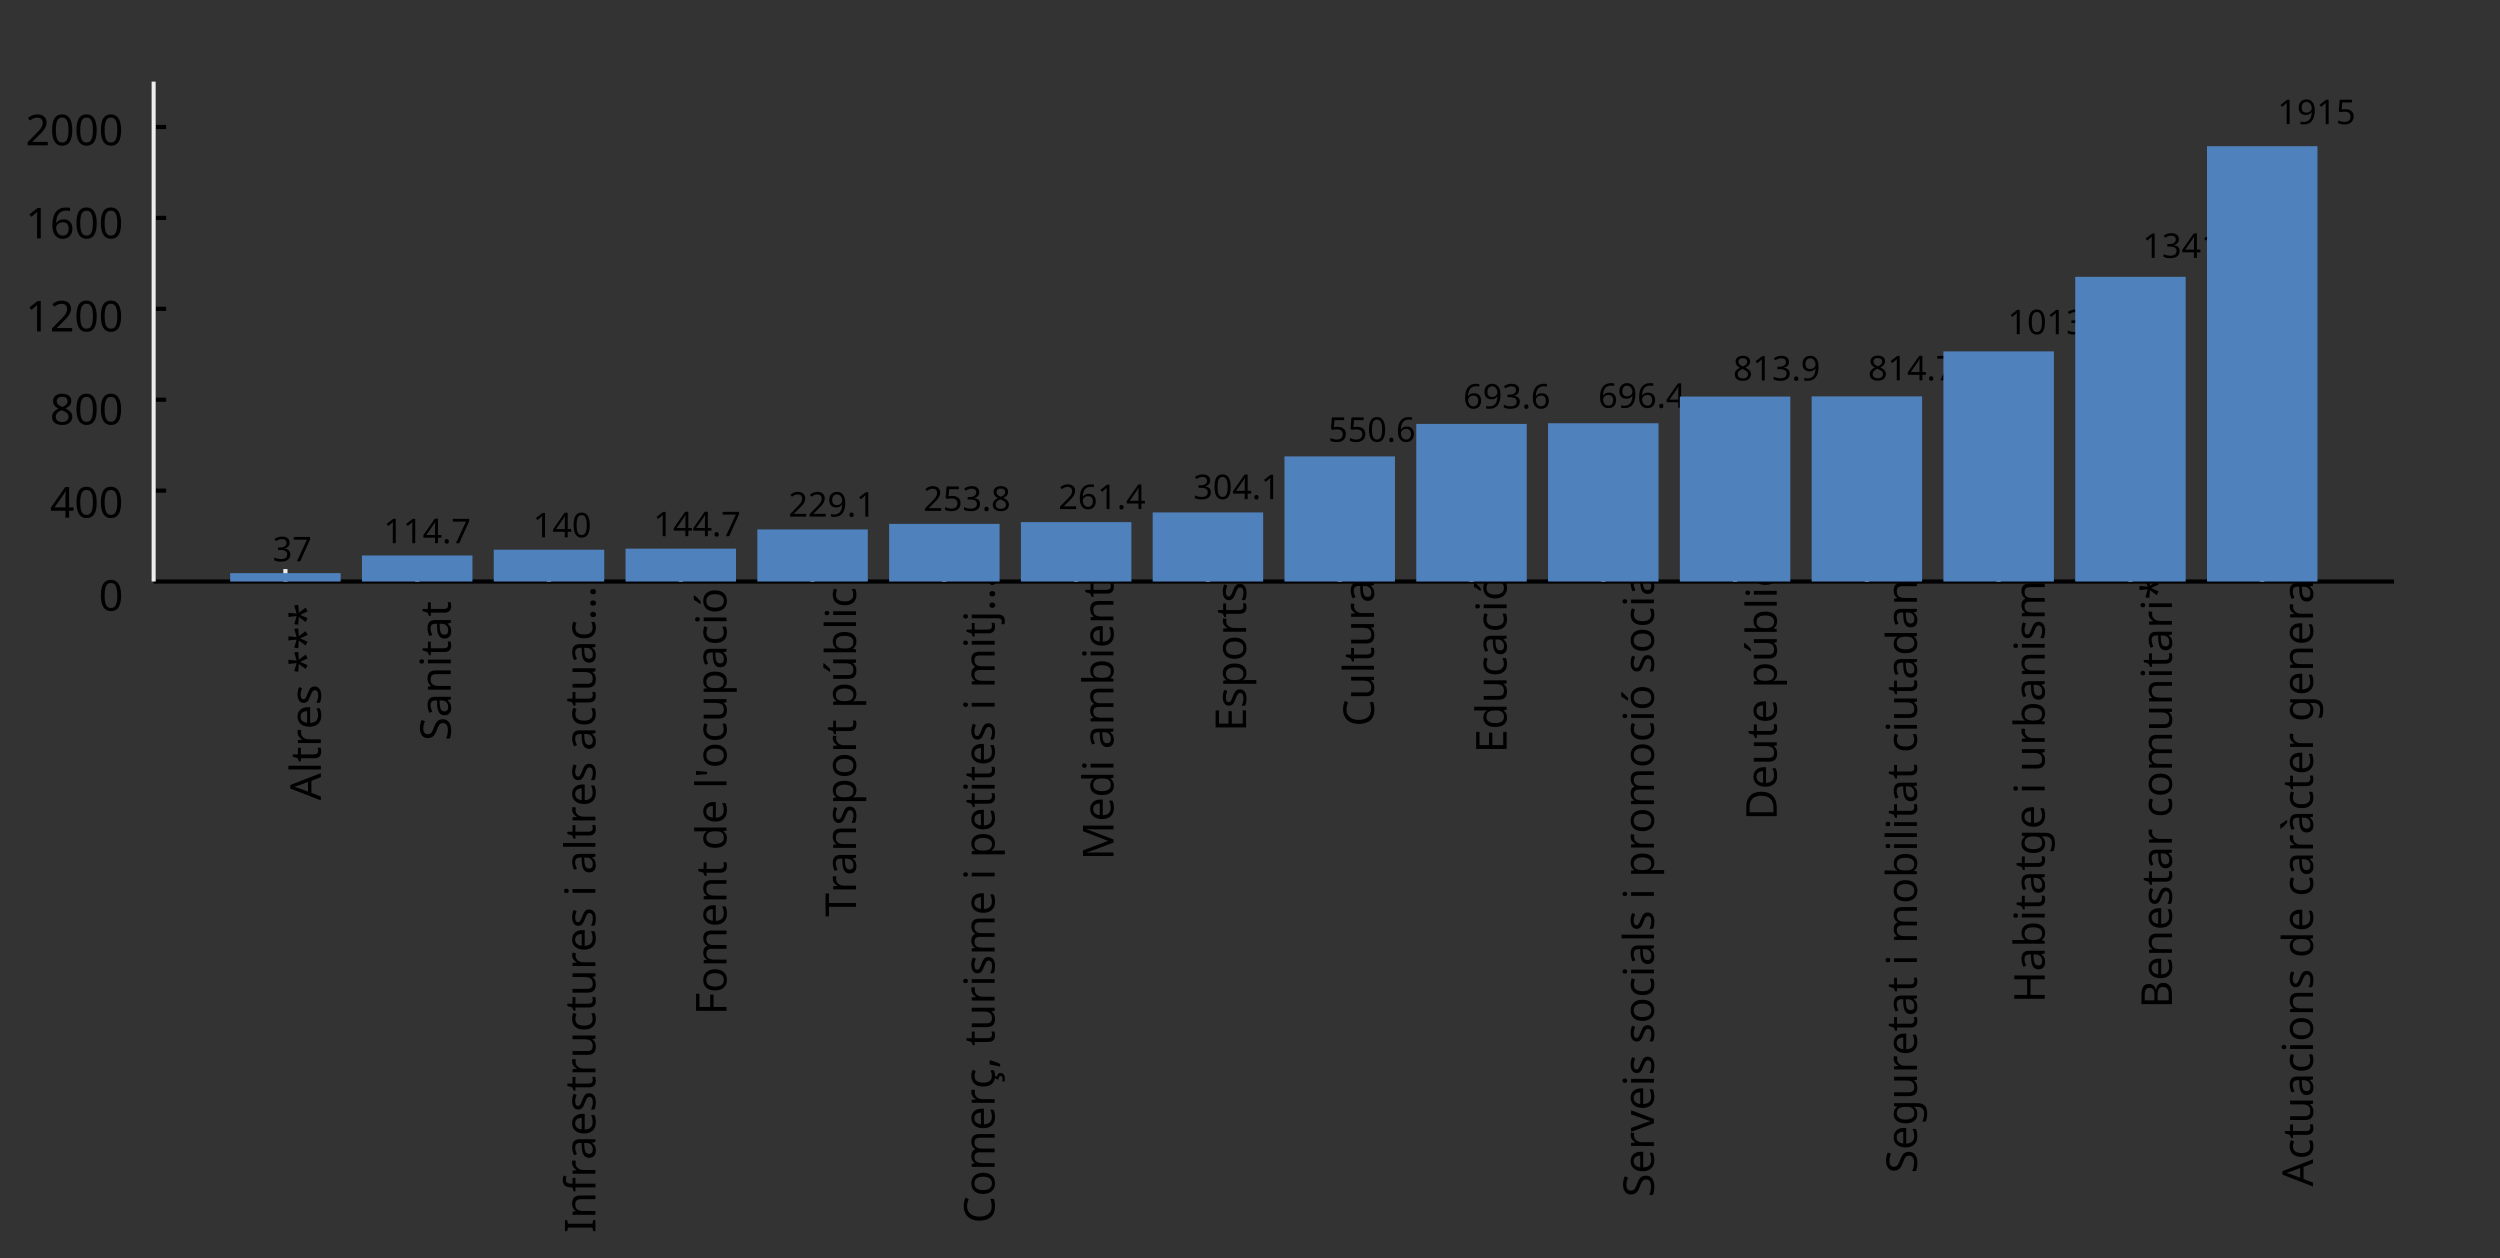 <?xml version="1.0"?>
<svg xmlns="http://www.w3.org/2000/svg" version="1.1" xmlns:xlink="http://www.w3.org/1999/xlink" fill="black" stroke="none" width="600" height="302" viewBox="0 0 600 302">
	<rect x="0" y="0" width="600" height="302" fill="#333333" stroke="none"/>
	<defs>
		<path fill="black" d="  M 1071,-733  Q 1071,-352 950,-166  Q 830,20 584,20  Q 346,20 223,-171  Q 100,-363 100,-733  Q 100,-1115 218,-1300  Q 337,-1485 584,-1485  Q 822,-1485 946,-1293  Q 1071,-1101 1071,-733  Z   M 281,-733  Q 281,-415 353,-274  Q 426,-133 584,-133  Q 744,-133 816,-277  Q 889,-422 889,-733  Q 889,-1041 816,-1186  Q 744,-1331 584,-1331  Q 424,-1331 352,-1189  Q 281,-1047 281,-733  Z    " id="r48" />
		<path fill="black" d="  M 727,0  L 551,0  L 551,-1022  Q 551,-1158 559,-1274  Q 531,-1244 499,-1218  Q 397,-1133 276,-1034  L 182,-1155  L 578,-1462  L 727,-1462  L 727,0  Z    " id="r49" />
		<path fill="black" d="  M 1065,-838  Q 1065,20 393,20  Q 277,20 209,0  L 209,-154  Q 286,-127 389,-127  Q 552,-127 658,-192  Q 764,-258 819,-383  Q 875,-509 883,-717  L 870,-717  Q 758,-547 522,-547  Q 329,-547 215,-664  Q 102,-782 102,-989  Q 102,-1215 229,-1349  Q 356,-1483 569,-1483  Q 719,-1483 831,-1406  Q 944,-1330 1004,-1183  Q 1065,-1037 1065,-838  Z   M 569,-1331  Q 433,-1331 357,-1242  Q 281,-1153 281,-991  Q 281,-845 352,-767  Q 424,-690 561,-690  Q 651,-690 725,-726  Q 799,-763 841,-825  Q 883,-887 883,-956  Q 883,-1056 843,-1143  Q 804,-1230 733,-1280  Q 662,-1331 569,-1331  Z    " id="r57" />
		<path fill="black" d="  M 563,-897  Q 792,-897 923,-782  Q 1055,-667 1055,-467  Q 1055,-239 910,-109  Q 765,20 508,20  Q 263,20 129,-59  L 129,-229  Q 203,-185 307,-159  Q 411,-133 510,-133  Q 682,-133 776,-215  Q 870,-297 870,-449  Q 870,-745 504,-745  Q 386,-745 254,-715  L 164,-772  L 219,-1462  L 952,-1462  L 952,-1298  L 373,-1298  L 338,-874  Q 453,-897 563,-897  Z    " id="r53" />
		<path fill="black" d="  M 1065,0  L 98,0  L 98,-150  L 481,-537  Q 654,-712 710,-787  Q 766,-862 793,-932  Q 821,-1002 821,-1083  Q 821,-1199 752,-1264  Q 683,-1329 563,-1329  Q 473,-1329 392,-1299  Q 312,-1269 211,-1190  L 115,-1311  Q 320,-1483 563,-1483  Q 767,-1483 886,-1378  Q 1006,-1274 1006,-1094  Q 1006,-998 971,-908  Q 936,-819 866,-726  Q 796,-634 631,-473  L 326,-172  L 326,-164  L 1065,-164  L 1065,0  Z    " id="r50" />
		<path fill="black" d="  M 1130,-332  L 918,-332  L 918,0  L 743,0  L 743,-332  L 43,-332  L 43,-485  L 731,-1470  L 918,-1470  L 918,-494  L 1130,-494  L 1130,-332  Z   M 743,-494  L 743,-954  Q 743,-1091 754,-1278  L 745,-1278  Q 734,-1252 706,-1200  Q 679,-1148 657,-1118  L 219,-494  L 743,-494  Z    " id="r52" />
		<path fill="black" d="  M 113,-625  Q 113,-1483 782,-1483  Q 898,-1483 963,-1464  L 963,-1311  Q 887,-1335 786,-1335  Q 553,-1335 429,-1193  Q 306,-1051 293,-743  L 305,-743  Q 415,-915 651,-915  Q 849,-915 962,-795  Q 1075,-675 1075,-471  Q 1075,-244 950,-112  Q 825,20 610,20  Q 460,20 347,-56  Q 235,-132 174,-278  Q 113,-425 113,-625  Z   M 608,-131  Q 747,-131 822,-220  Q 897,-309 897,-471  Q 897,-617 824,-695  Q 751,-774 614,-774  Q 527,-774 454,-738  Q 382,-702 338,-638  Q 295,-574 295,-506  Q 295,-406 335,-318  Q 375,-231 446,-181  Q 517,-131 608,-131  Z    " id="r54" />
		<path fill="black" d="  M 584,-1483  Q 784,-1483 903,-1390  Q 1022,-1297 1022,-1133  Q 1022,-1023 955,-936  Q 889,-849 743,-774  Q 920,-688 994,-594  Q 1069,-501 1069,-379  Q 1069,-197 940,-88  Q 811,20 590,20  Q 356,20 228,-82  Q 100,-184 100,-373  Q 100,-623 403,-764  Q 267,-842 207,-932  Q 147,-1022 147,-1135  Q 147,-1294 266,-1388  Q 386,-1483 584,-1483  Z   M 276,-371  Q 276,-255 358,-189  Q 441,-123 586,-123  Q 729,-123 811,-190  Q 893,-258 893,-377  Q 893,-473 815,-548  Q 737,-623 553,-690  Q 408,-628 342,-552  Q 276,-476 276,-371  Z   M 582,-1337  Q 464,-1337 394,-1281  Q 324,-1225 324,-1126  Q 324,-1063 351,-1015  Q 378,-967 429,-929  Q 480,-891 592,-844  Q 729,-901 786,-969  Q 844,-1037 844,-1126  Q 844,-1226 773,-1281  Q 702,-1337 582,-1337  Z    " id="r56" />
		<path fill="black" d="  M 279,0  L 879,-1298  L 90,-1298  L 90,-1462  L 1071,-1462  L 1071,-1323  L 477,0  L 279,0  Z    " id="r55" />
		<path fill="black" d="  M 1116,0  L 940,-453  L 360,-453  L 186,0  L 0,0  L 571,-1468  L 737,-1468  L 1307,0  L 1116,0  Z   M 885,-616  L 721,-1059  L 651,-1278  Q 621,-1158 588,-1059  L 422,-616  L 885,-616  Z    " id="r65" />
		<path fill="black" d="  M 354,0  L 174,0  L 174,-1556  L 354,-1556  L 354,0  Z    " id="r108" />
		<path fill="black" d="  M 541,-127  Q 576,-127 623,-134  Q 670,-141 694,-150  L 694,-12  Q 669,-1 616,9  Q 564,20 510,20  Q 188,20 188,-319  L 188,-958  L 33,-958  L 33,-1044  L 190,-1116  L 262,-1350  L 369,-1350  L 369,-1098  L 686,-1098  L 686,-958  L 369,-958  L 369,-324  Q 369,-229 414,-178  Q 460,-127 541,-127  Z    " id="r116" />
		<path fill="black" d="  M 686,-1118  Q 759,-1118 815,-1106  L 793,-940  Q 732,-954 674,-954  Q 587,-954 512,-906  Q 438,-858 396,-773  Q 354,-689 354,-586  L 354,0  L 174,0  L 174,-1098  L 322,-1098  L 342,-897  L 350,-897  Q 413,-1006 499,-1062  Q 585,-1118 686,-1118  Z    " id="r114" />
		<path fill="black" d="  M 641,20  Q 394,20 253,-129  Q 113,-279 113,-541  Q 113,-805 244,-961  Q 375,-1118 598,-1118  Q 805,-1118 928,-984  Q 1051,-851 1051,-623  L 1051,-514  L 299,-514  Q 304,-327 394,-230  Q 484,-133 649,-133  Q 737,-133 816,-148  Q 895,-164 1001,-209  L 1001,-51  Q 910,-12 830,4  Q 750,20 641,20  Z   M 596,-971  Q 467,-971 392,-888  Q 317,-805 303,-657  L 862,-657  Q 860,-811 791,-891  Q 722,-971 596,-971  Z    " id="r101" />
		<path fill="black" d="  M 889,-303  Q 889,-149 774,-64  Q 659,20 451,20  Q 234,20 106,-49  L 106,-213  Q 287,-125 455,-125  Q 591,-125 653,-169  Q 715,-213 715,-287  Q 715,-352 655,-397  Q 596,-442 444,-500  Q 289,-560 226,-602  Q 163,-645 133,-698  Q 104,-751 104,-827  Q 104,-962 214,-1040  Q 324,-1118 516,-1118  Q 703,-1118 866,-1044  L 805,-901  Q 638,-971 504,-971  Q 392,-971 334,-935  Q 276,-900 276,-838  Q 276,-778 326,-738  Q 376,-699 559,-629  Q 696,-578 761,-534  Q 827,-490 858,-435  Q 889,-380 889,-303  Z    " id="r115" />
		<path fill="black" d="  M 659,-1556  L 618,-1163  L 1012,-1274  L 1040,-1085  L 664,-1055  L 907,-731  L 731,-635  L 557,-993  L 399,-635  L 217,-731  L 457,-1055  L 84,-1085  L 113,-1274  L 502,-1163  L 459,-1556  L 659,-1556  Z    " id="r42" />
		<path fill="black" d="  M 1028,-391  Q 1028,-200 890,-90  Q 752,20 506,20  Q 246,20 104,-49  L 104,-225  Q 197,-185 307,-162  Q 418,-139 514,-139  Q 678,-139 761,-202  Q 844,-265 844,-375  Q 844,-448 814,-495  Q 784,-542 713,-583  Q 643,-624 500,-676  Q 297,-750 210,-850  Q 123,-951 123,-1110  Q 123,-1281 251,-1382  Q 380,-1483 590,-1483  Q 809,-1483 993,-1401  L 936,-1243  Q 748,-1321 586,-1321  Q 456,-1321 382,-1265  Q 309,-1209 309,-1108  Q 309,-1036 337,-988  Q 366,-941 429,-902  Q 493,-863 629,-813  Q 792,-753 872,-696  Q 952,-640 990,-566  Q 1028,-493 1028,-391  Z    " id="r83" />
		<path fill="black" d="  M 852,0  L 817,-156  L 809,-156  Q 727,-53 645,-16  Q 564,20 440,20  Q 278,20 186,-65  Q 94,-150 94,-305  Q 94,-639 621,-655  L 807,-662  L 807,-727  Q 807,-852 753,-911  Q 699,-971 580,-971  Q 493,-971 415,-945  Q 338,-919 270,-887  L 215,-1022  Q 298,-1066 396,-1091  Q 494,-1116 590,-1116  Q 789,-1116 886,-1028  Q 983,-940 983,-748  L 983,0  L 852,0  Z   M 481,-125  Q 632,-125 718,-206  Q 805,-288 805,-438  L 805,-537  L 643,-530  Q 454,-523 367,-470  Q 281,-417 281,-303  Q 281,-217 333,-171  Q 386,-125 481,-125  Z    " id="r97" />
		<path fill="black" d="  M 922,0  L 922,-702  Q 922,-836 862,-901  Q 803,-967 676,-967  Q 507,-967 430,-873  Q 354,-780 354,-569  L 354,0  L 174,0  L 174,-1098  L 319,-1098  L 346,-948  L 356,-948  Q 407,-1029 499,-1073  Q 591,-1118 702,-1118  Q 904,-1118 1002,-1020  Q 1100,-922 1100,-715  L 1100,0  L 922,0  Z    " id="r110" />
		<path fill="black" d="  M 354,0  L 174,0  L 174,-1098  L 354,-1098  L 354,0  Z   M 160,-1395  Q 160,-1455 190,-1482  Q 221,-1509 266,-1509  Q 308,-1509 339,-1482  Q 371,-1455 371,-1395  Q 371,-1336 339,-1308  Q 308,-1280 266,-1280  Q 221,-1280 190,-1308  Q 160,-1336 160,-1395  Z    " id="r105" />
		<path fill="black" d="  M 610,0  L 82,0  L 82,-106  L 254,-145  L 254,-1315  L 82,-1356  L 82,-1462  L 610,-1462  L 610,-1356  L 438,-1315  L 438,-145  L 610,-106  L 610,0  Z    " id="r73" />
		<path fill="black" d="  M 680,-958  L 403,-958  L 403,0  L 223,0  L 223,-958  L 31,-958  L 31,-1042  L 223,-1104  L 223,-1167  Q 223,-1367 310,-1467  Q 398,-1567 580,-1567  Q 685,-1567 793,-1530  L 745,-1389  Q 652,-1419 582,-1419  Q 491,-1419 447,-1359  Q 403,-1299 403,-1169  L 403,-1098  L 680,-1098  L 680,-958  Z    " id="r102" />
		<path fill="black" d="  M 344,-1098  L 344,-391  Q 344,-258 403,-193  Q 463,-129 588,-129  Q 757,-129 834,-223  Q 911,-317 911,-526  L 911,-1098  L 1092,-1098  L 1092,0  L 944,0  L 918,-145  L 909,-145  Q 860,-66 770,-23  Q 680,20 561,20  Q 363,20 262,-75  Q 162,-170 162,-379  L 162,-1098  L 344,-1098  Z    " id="r117" />
		<path fill="black" d="  M 614,20  Q 377,20 245,-125  Q 113,-271 113,-543  Q 113,-819 246,-968  Q 380,-1118 627,-1118  Q 707,-1118 785,-1101  Q 864,-1085 915,-1059  L 860,-909  Q 721,-961 623,-961  Q 457,-961 378,-856  Q 299,-752 299,-545  Q 299,-346 378,-240  Q 457,-135 612,-135  Q 757,-135 897,-199  L 897,-39  Q 783,20 614,20  Z    " id="r99" />
		<path fill="black" d="  M 1128,-551  Q 1128,-282 992,-131  Q 856,20 616,20  Q 467,20 352,-49  Q 237,-119 175,-249  Q 113,-379 113,-551  Q 113,-819 247,-968  Q 381,-1118 623,-1118  Q 855,-1118 991,-965  Q 1128,-813 1128,-551  Z   M 299,-551  Q 299,-344 380,-236  Q 462,-129 621,-129  Q 778,-129 860,-236  Q 942,-344 942,-551  Q 942,-758 859,-862  Q 777,-967 618,-967  Q 299,-967 299,-551  Z    " id="r111" />
		<path fill="black" d="  M 852,0  L 817,-156  L 809,-156  Q 727,-53 645,-16  Q 564,20 440,20  Q 278,20 186,-65  Q 94,-150 94,-305  Q 94,-639 621,-655  L 807,-662  L 807,-727  Q 807,-852 753,-911  Q 699,-971 580,-971  Q 493,-971 415,-945  Q 338,-919 270,-887  L 215,-1022  Q 298,-1066 396,-1091  Q 494,-1116 590,-1116  Q 789,-1116 886,-1028  Q 983,-940 983,-748  L 983,0  L 852,0  Z   M 481,-125  Q 632,-125 718,-206  Q 805,-288 805,-438  L 805,-537  L 643,-530  Q 454,-523 367,-470  Q 281,-417 281,-303  Q 281,-217 333,-171  Q 386,-125 481,-125  Z   M 687,-1241  L 566,-1241  Q 491,-1301 401,-1396  Q 312,-1492 275,-1548  L 275,-1569  L 490,-1569  Q 522,-1503 581,-1411  Q 640,-1320 687,-1266  L 687,-1241  Z    " id="r224" />
		<path fill="black" d="  M 1128,-551  Q 1128,-282 992,-131  Q 856,20 616,20  Q 467,20 352,-49  Q 237,-119 175,-249  Q 113,-379 113,-551  Q 113,-819 247,-968  Q 381,-1118 623,-1118  Q 855,-1118 991,-965  Q 1128,-813 1128,-551  Z   M 299,-551  Q 299,-344 380,-236  Q 462,-129 621,-129  Q 778,-129 860,-236  Q 942,-344 942,-551  Q 942,-758 859,-862  Q 777,-967 618,-967  Q 299,-967 299,-551  Z   M 751,-1241  L 630,-1241  Q 555,-1301 465,-1396  Q 376,-1492 339,-1548  L 339,-1569  L 554,-1569  Q 586,-1503 645,-1411  Q 704,-1320 751,-1266  L 751,-1241  Z    " id="r242" />
		<path fill="black" d="  M 1571,0  L 1571,-707  Q 1571,-967 1348,-967  Q 1195,-967 1123,-878  Q 1051,-789 1051,-606  L 1051,0  L 872,0  L 872,-707  Q 872,-837 817,-902  Q 763,-967 647,-967  Q 495,-967 424,-874  Q 354,-781 354,-569  L 354,0  L 174,0  L 174,-1098  L 319,-1098  L 346,-948  L 356,-948  Q 403,-1028 488,-1073  Q 574,-1118 680,-1118  Q 938,-1118 1016,-934  L 1026,-934  Q 1079,-1022 1170,-1070  Q 1262,-1118 1378,-1118  Q 1564,-1118 1656,-1022  Q 1749,-926 1749,-715  L 1749,0  L 1571,0  Z    " id="r109" />
		<path fill="black" d="  M 383,0  L 199,0  L 199,-1462  L 1016,-1462  L 1016,-1300  L 383,-1300  L 383,-782  L 977,-782  L 977,-621  L 383,-621  L 383,0  Z    " id="r70" />
		<path fill="black" d="  M 563,20  Q 349,20 231,-128  Q 113,-276 113,-547  Q 113,-816 231,-967  Q 350,-1118 565,-1118  Q 786,-1118 905,-956  L 918,-956  Q 915,-976 910,-1036  Q 905,-1097 905,-1118  L 905,-1556  L 1085,-1556  L 1085,0  L 940,0  L 913,-147  L 905,-147  Q 790,20 563,20  Z   M 592,-129  Q 756,-129 831,-218  Q 907,-308 907,-512  L 907,-545  Q 907,-774 830,-871  Q 754,-969 590,-969  Q 451,-969 375,-858  Q 299,-748 299,-543  Q 299,-339 374,-234  Q 450,-129 592,-129  Z    " id="r100" />
		<path fill="black" d="  M 328,-1462  L 287,-934  L 174,-934  L 133,-1462  L 328,-1462  Z    " id="r39" />
		<path fill="black" d="  M 694,20  Q 473,20 354,-139  L 342,-139  L 346,-98  Q 354,-20 354,41  L 354,492  L 174,492  L 174,-1098  L 322,-1098  L 346,-948  L 354,-948  Q 418,-1038 502,-1078  Q 586,-1118 696,-1118  Q 910,-1118 1028,-969  Q 1147,-821 1147,-551  Q 1147,-282 1028,-131  Q 909,20 694,20  Z   M 664,-967  Q 501,-967 428,-875  Q 356,-783 354,-586  L 354,-551  Q 354,-328 428,-228  Q 502,-129 668,-129  Q 806,-129 883,-241  Q 961,-353 961,-553  Q 961,-754 883,-860  Q 806,-967 664,-967  Z    " id="r112" />
		<path fill="black" d="  M 1128,-551  Q 1128,-282 992,-131  Q 856,20 616,20  Q 467,20 352,-49  Q 237,-119 175,-249  Q 113,-379 113,-551  Q 113,-819 247,-968  Q 381,-1118 623,-1118  Q 855,-1118 991,-965  Q 1128,-813 1128,-551  Z   M 299,-551  Q 299,-344 380,-236  Q 462,-129 621,-129  Q 778,-129 860,-236  Q 942,-344 942,-551  Q 942,-758 859,-862  Q 777,-967 618,-967  Q 299,-967 299,-551  Z   M 477,-1266  Q 515,-1314 573,-1402  Q 632,-1491 672,-1569  L 889,-1569  L 889,-1548  Q 845,-1484 752,-1387  Q 659,-1290 596,-1241  L 477,-1241  L 477,-1266  Z    " id="r243" />
		<path fill="black" d="  M 662,0  L 477,0  L 477,-1300  L 20,-1300  L 20,-1462  L 1116,-1462  L 1116,-1300  L 662,-1300  L 662,0  Z    " id="r84" />
		<path fill="black" d="  M 344,-1098  L 344,-391  Q 344,-258 403,-193  Q 463,-129 588,-129  Q 757,-129 834,-223  Q 911,-317 911,-526  L 911,-1098  L 1092,-1098  L 1092,0  L 944,0  L 918,-145  L 909,-145  Q 860,-66 770,-23  Q 680,20 561,20  Q 363,20 262,-75  Q 162,-170 162,-379  L 162,-1098  L 344,-1098  Z   M 504,-1266  Q 542,-1314 600,-1402  Q 659,-1491 699,-1569  L 916,-1569  L 916,-1548  Q 872,-1484 779,-1387  Q 686,-1290 623,-1241  L 504,-1241  L 504,-1266  Z    " id="r250" />
		<path fill="black" d="  M 694,-1116  Q 911,-1116 1029,-966  Q 1147,-817 1147,-549  Q 1147,-277 1027,-128  Q 907,20 694,20  Q 583,20 496,-20  Q 409,-60 354,-139  L 340,-139  Q 309,-19 303,0  L 174,0  L 174,-1556  L 354,-1556  L 354,-1178  Q 354,-1065 344,-952  L 354,-952  Q 465,-1116 694,-1116  Z   M 664,-967  Q 498,-967 426,-873  Q 354,-779 354,-555  L 354,-547  Q 354,-322 427,-225  Q 501,-129 668,-129  Q 816,-129 888,-237  Q 961,-346 961,-551  Q 961,-759 888,-863  Q 815,-967 664,-967  Z    " id="r98" />
		<path fill="black" d="  M 825,-1321  Q 589,-1321 454,-1163  Q 319,-1005 319,-731  Q 319,-448 450,-294  Q 581,-141 823,-141  Q 979,-141 1174,-199  L 1174,-39  Q 1081,-5 995,7  Q 909,20 797,20  Q 474,20 299,-176  Q 125,-373 125,-733  Q 125,-959 208,-1129  Q 292,-1299 451,-1391  Q 611,-1483 827,-1483  Q 1059,-1483 1231,-1397  L 1157,-1241  Q 982,-1321 825,-1321  Z    " id="r67" />
		<path fill="black" d="  M 614,20  Q 377,20 245,-125  Q 113,-271 113,-543  Q 113,-819 246,-968  Q 380,-1118 627,-1118  Q 707,-1118 785,-1101  Q 864,-1085 915,-1059  L 860,-909  Q 721,-961 623,-961  Q 457,-961 378,-856  Q 299,-752 299,-545  Q 299,-346 378,-240  Q 457,-135 612,-135  Q 757,-135 897,-199  L 897,-39  Q 783,20 614,20  Z   M 766,285  Q 766,384 690,438  Q 615,492 463,492  Q 398,492 361,481  L 361,369  Q 397,379 469,379  Q 544,379 582,359  Q 621,340 621,289  Q 621,200 434,176  L 522,0  L 641,0  L 588,109  Q 766,147 766,285  Z    " id="r231" />
		<path fill="black" d="  M 379,-238  L 393,-215  Q 338,-1 217,264  L 84,264  Q 149,14 186,-238  L 379,-238  Z    " id="r44" />
		<path fill="black" d="  M 45,492  Q -49,492 -113,467  L -113,322  Q -44,342 23,342  Q 101,342 137,299  Q 174,257 174,170  L 174,-1098  L 354,-1098  L 354,164  Q 354,328 275,410  Q 197,492 45,492  Z   M 160,-1395  Q 160,-1455 190,-1482  Q 221,-1509 266,-1509  Q 308,-1509 339,-1482  Q 371,-1455 371,-1395  Q 371,-1336 339,-1308  Q 308,-1280 266,-1280  Q 221,-1280 190,-1308  Q 160,-1336 160,-1395  Z    " id="r106" />
		<path fill="black" d="  M 844,0  L 362,-1282  L 354,-1282  Q 369,-1122 369,-887  L 369,0  L 199,0  L 199,-1462  L 471,-1462  L 922,-264  L 930,-264  L 1389,-1462  L 1659,-1462  L 1659,0  L 1477,0  L 1477,-899  Q 1477,-1049 1491,-1280  L 1483,-1280  L 995,0  L 844,0  Z    " id="r77" />
		<path fill="black" d="  M 1016,0  L 199,0  L 199,-1462  L 1016,-1462  L 1016,-1300  L 383,-1300  L 383,-844  L 979,-844  L 979,-684  L 383,-684  L 383,-162  L 1016,-162  L 1016,0  Z    " id="r69" />
		<path fill="black" d="  M 416,0  L 0,-1098  L 193,-1098  L 426,-451  Q 495,-256 514,-160  L 522,-160  Q 525,-173 529,-189  Q 534,-206 540,-225  Q 546,-245 614,-451  L 848,-1098  L 1040,-1098  L 623,0  L 416,0  Z    " id="r118" />
		<path fill="black" d="  M 1370,-745  Q 1370,-383 1172,-191  Q 975,0 606,0  L 199,0  L 199,-1462  L 649,-1462  Q 990,-1462 1180,-1274  Q 1370,-1087 1370,-745  Z   M 1176,-739  Q 1176,-1018 1038,-1161  Q 901,-1305 623,-1305  L 383,-1305  L 383,-158  L 582,-158  Q 1176,-158 1176,-739  Z    " id="r68" />
		<path fill="black" d="  M 592,-127  Q 758,-127 833,-216  Q 909,-306 909,-504  L 909,-547  Q 909,-767 833,-867  Q 757,-967 588,-967  Q 450,-967 374,-857  Q 299,-748 299,-545  Q 299,-341 372,-234  Q 446,-127 592,-127  Z   M 907,-10  L 913,-145  L 905,-145  Q 794,20 565,20  Q 352,20 232,-128  Q 113,-277 113,-547  Q 113,-812 233,-965  Q 354,-1118 563,-1118  Q 786,-1118 907,-952  L 918,-952  L 942,-1098  L 1085,-1098  L 1085,18  Q 1085,254 965,373  Q 846,492 594,492  Q 354,492 199,422  L 199,256  Q 359,342 604,342  Q 744,342 825,260  Q 907,178 907,33  L 907,-10  Z    " id="r103" />
		<path fill="black" d="  M 1317,0  L 1133,0  L 1133,-682  L 383,-682  L 383,0  L 199,0  L 199,-1462  L 383,-1462  L 383,-844  L 1133,-844  L 1133,-1462  L 1317,-1462  L 1317,0  Z    " id="r72" />
		<path fill="black" d="  M 199,-1462  L 616,-1462  Q 910,-1462 1040,-1374  Q 1171,-1287 1171,-1100  Q 1171,-970 1100,-885  Q 1029,-801 893,-776  L 893,-766  Q 1062,-737 1141,-649  Q 1221,-561 1221,-416  Q 1221,-220 1087,-110  Q 953,0 713,0  L 199,0  L 199,-1462  Z   M 383,-840  L 653,-840  Q 825,-840 903,-895  Q 981,-950 981,-1079  Q 981,-1199 895,-1252  Q 810,-1305 625,-1305  L 383,-1305  L 383,-840  Z   M 383,-686  L 383,-156  L 678,-156  Q 854,-156 939,-224  Q 1024,-292 1024,-430  Q 1024,-561 934,-623  Q 844,-686 664,-686  L 383,-686  Z    " id="r66" />
		<path fill="black" d="  M 1116,0  L 940,-453  L 360,-453  L 186,0  L 0,0  L 571,-1468  L 737,-1468  L 1307,0  L 1116,0  Z   M 885,-616  L 721,-1059  L 651,-1278  Q 621,-1158 588,-1059  L 422,-616  L 885,-616  Z   M 798,-1581  Q 755,-1581 714,-1599  Q 673,-1618 633,-1639  Q 594,-1661 557,-1679  Q 521,-1698 487,-1698  Q 438,-1698 413,-1668  Q 388,-1639 374,-1579  L 270,-1579  Q 282,-1701 340,-1771  Q 398,-1841 495,-1841  Q 540,-1841 582,-1822  Q 625,-1804 664,-1782  Q 703,-1761 739,-1742  Q 775,-1724 807,-1724  Q 855,-1724 879,-1753  Q 904,-1783 919,-1843  L 1022,-1843  Q 1010,-1724 952,-1652  Q 894,-1581 798,-1581  Z    " id="r195" />
		<path fill="black" d="  M 147,-111  Q 147,-177 179,-212  Q 212,-248 272,-248  Q 333,-248 367,-212  Q 401,-177 401,-111  Q 401,-46 367,-8  Q 333,29 272,29  Q 213,29 180,-8  Q 147,-45 147,-111  Z    " id="r46" />
		<path fill="black" d="  M 1010,-1120  Q 1010,-980 931,-890  Q 853,-800 707,-770  L 707,-762  Q 882,-740 968,-650  Q 1055,-560 1055,-416  Q 1055,-207 910,-93  Q 765,20 494,20  Q 378,20 280,3  Q 183,-14 92,-59  L 92,-227  Q 185,-181 291,-156  Q 397,-131 496,-131  Q 866,-131 866,-420  Q 866,-678 457,-678  L 315,-678  L 315,-831  L 459,-831  Q 631,-831 728,-904  Q 825,-978 825,-1108  Q 825,-1213 754,-1272  Q 684,-1331 559,-1331  Q 462,-1331 379,-1304  Q 297,-1278 190,-1208  L 100,-1331  Q 190,-1402 307,-1442  Q 425,-1483 557,-1483  Q 771,-1483 890,-1385  Q 1010,-1288 1010,-1120  Z    " id="r51" />
	</defs>
	<line class="b2" x1="36.871" y1="139.569" x2="36.871" y2="19.569" stroke-width="1" stroke="black" />
	<line class="b2" x1="36.871" y1="139.569" x2="574.564" y2="139.569" stroke-width="1" stroke="black" />
	<g class="b2" fill="black">
		<use class="b2" transform="scale(0.005)" xlink:href="#r48" x="4741.8" y="29316.301" />
	</g>
	<g class="b2" fill="black">
		<use class="b2" transform="scale(0.005)" xlink:href="#r52" x="2399.8" y="24847.938" />
		<use class="b2" transform="scale(0.005)" xlink:href="#r48" x="3570.8" y="24847.938" />
		<use class="b2" transform="scale(0.005)" xlink:href="#r48" x="4741.8" y="24847.938" />
	</g>
	<line class="b2" x1="36.871" y1="117.751" x2="39.871" y2="117.751" stroke-width="1" stroke="black" />
	<g class="b2" fill="black">
		<use class="b2" transform="scale(0.005)" xlink:href="#r56" x="2399.8" y="20379.574" />
		<use class="b2" transform="scale(0.005)" xlink:href="#r48" x="3570.8" y="20379.574" />
		<use class="b2" transform="scale(0.005)" xlink:href="#r48" x="4741.8" y="20379.574" />
	</g>
	<line class="b2" x1="36.871" y1="95.933" x2="39.871" y2="95.933" stroke-width="1" stroke="black" />
	<g class="b2" fill="black">
		<use class="b2" transform="scale(0.005)" xlink:href="#r49" x="1228.8" y="15911.206" />
		<use class="b2" transform="scale(0.005)" xlink:href="#r50" x="2399.8" y="15911.206" />
		<use class="b2" transform="scale(0.005)" xlink:href="#r48" x="3570.8" y="15911.206" />
		<use class="b2" transform="scale(0.005)" xlink:href="#r48" x="4741.8" y="15911.206" />
	</g>
	<line class="b2" x1="36.871" y1="74.115" x2="39.871" y2="74.115" stroke-width="1" stroke="black" />
	<g class="b2" fill="black">
		<use class="b2" transform="scale(0.005)" xlink:href="#r49" x="1228.8" y="11442.844" />
		<use class="b2" transform="scale(0.005)" xlink:href="#r54" x="2399.8" y="11442.844" />
		<use class="b2" transform="scale(0.005)" xlink:href="#r48" x="3570.8" y="11442.844" />
		<use class="b2" transform="scale(0.005)" xlink:href="#r48" x="4741.8" y="11442.844" />
	</g>
	<line class="b2" x1="36.871" y1="52.297" x2="39.871" y2="52.297" stroke-width="1" stroke="black" />
	<g class="b2" fill="black">
		<use class="b2" transform="scale(0.005)" xlink:href="#r50" x="1228.8" y="6974.481" />
		<use class="b2" transform="scale(0.005)" xlink:href="#r48" x="2399.8" y="6974.481" />
		<use class="b2" transform="scale(0.005)" xlink:href="#r48" x="3570.8" y="6974.481" />
		<use class="b2" transform="scale(0.005)" xlink:href="#r48" x="4741.8" y="6974.481" />
	</g>
	<line class="b2" x1="36.871" y1="30.478" x2="39.871" y2="30.478" stroke-width="1" stroke="black" />
	<line class="b2" x1="36.871" y1="139.569" x2="36.871" y2="19.569" stroke-width="1" stroke="rgb(93%,93%,93%)" />
	<g class="b2" transform=" rotate(-90,36.871,147.569)" fill="black" />
	<g class="b2" transform=" rotate(-90,72.348,193.829)" fill="black">
		<use class="b2" transform="scale(0.005)" xlink:href="#r65" x="14816.823" y="39696.199" />
		<use class="b2" transform="scale(0.005)" xlink:href="#r108" x="16125.823" y="39696.199" />
		<use class="b2" transform="scale(0.005)" xlink:href="#r116" x="16653.824" y="39696.199" />
		<use class="b2" transform="scale(0.005)" xlink:href="#r114" x="17392.824" y="39696.199" />
		<use class="b2" transform="scale(0.005)" xlink:href="#r101" x="18238.824" y="39696.199" />
		<use class="b2" transform="scale(0.005)" xlink:href="#r115" x="19393.824" y="39696.199" />
		<use class="b2" transform="scale(0.005)" xlink:href="#r42" x="20906.824" y="39696.199" />
		<use class="b2" transform="scale(0.005)" xlink:href="#r42" x="22034.824" y="39696.199" />
		<use class="b2" transform="scale(0.005)" xlink:href="#r42" x="23162.824" y="39696.199" />
	</g>
	<line class="b2" x1="68.5" y1="139.569" x2="68.5" y2="136.569" stroke-width="1" stroke="rgb(93%,93%,93%)" />
	<g class="b2" transform=" rotate(-90,103.862,180.255)" fill="black">
		<use class="b2" transform="scale(0.005)" xlink:href="#r83" x="21270.947" y="36916.199" />
		<use class="b2" transform="scale(0.005)" xlink:href="#r97" x="22394.947" y="36916.199" />
		<use class="b2" transform="scale(0.005)" xlink:href="#r110" x="23543.947" y="36916.199" />
		<use class="b2" transform="scale(0.005)" xlink:href="#r105" x="24809.947" y="36916.199" />
		<use class="b2" transform="scale(0.005)" xlink:href="#r116" x="25337.947" y="36916.199" />
		<use class="b2" transform="scale(0.005)" xlink:href="#r97" x="26076.947" y="36916.199" />
		<use class="b2" transform="scale(0.005)" xlink:href="#r116" x="27225.947" y="36916.199" />
	</g>
	<line class="b2" x1="100.129" y1="139.569" x2="100.129" y2="136.569" stroke-width="1" stroke="rgb(93%,93%,93%)" />
	<g class="b2" transform=" rotate(-90,135.655,301.803)" fill="black">
		<use class="b2" transform="scale(0.005)" xlink:href="#r73" x="28314.072" y="61809.199" />
		<use class="b2" transform="scale(0.005)" xlink:href="#r110" x="29008.072" y="61809.199" />
		<use class="b2" transform="scale(0.005)" xlink:href="#r102" x="30274.072" y="61809.199" />
		<use class="b2" transform="scale(0.005)" xlink:href="#r114" x="30979.072" y="61809.199" />
		<use class="b2" transform="scale(0.005)" xlink:href="#r97" x="31825.072" y="61809.199" />
		<use class="b2" transform="scale(0.005)" xlink:href="#r101" x="32974.07" y="61809.199" />
		<use class="b2" transform="scale(0.005)" xlink:href="#r115" x="34129.07" y="61809.199" />
		<use class="b2" transform="scale(0.005)" xlink:href="#r116" x="35110.07" y="61809.199" />
		<use class="b2" transform="scale(0.005)" xlink:href="#r114" x="35849.07" y="61809.199" />
		<use class="b2" transform="scale(0.005)" xlink:href="#r117" x="36695.07" y="61809.199" />
		<use class="b2" transform="scale(0.005)" xlink:href="#r99" x="37961.07" y="61809.199" />
		<use class="b2" transform="scale(0.005)" xlink:href="#r116" x="38944.07" y="61809.199" />
		<use class="b2" transform="scale(0.005)" xlink:href="#r117" x="39683.07" y="61809.199" />
		<use class="b2" transform="scale(0.005)" xlink:href="#r114" x="40949.07" y="61809.199" />
		<use class="b2" transform="scale(0.005)" xlink:href="#r101" x="41795.07" y="61809.199" />
		<use class="b2" transform="scale(0.005)" xlink:href="#r115" x="42950.07" y="61809.199" />
		<use class="b2" transform="scale(0.005)" xlink:href="#r105" x="44463.07" y="61809.199" />
		<use class="b2" transform="scale(0.005)" xlink:href="#r97" x="45523.07" y="61809.199" />
		<use class="b2" transform="scale(0.005)" xlink:href="#r108" x="46672.07" y="61809.199" />
		<use class="b2" transform="scale(0.005)" xlink:href="#r116" x="47200.07" y="61809.199" />
		<use class="b2" transform="scale(0.005)" xlink:href="#r114" x="47939.07" y="61809.199" />
		<use class="b2" transform="scale(0.005)" xlink:href="#r101" x="48785.07" y="61809.199" />
		<use class="b2" transform="scale(0.005)" xlink:href="#r115" x="49940.07" y="61809.199" />
		<use class="b2" transform="scale(0.005)" xlink:href="#r97" x="51453.07" y="61809.199" />
		<use class="b2" transform="scale(0.005)" xlink:href="#r99" x="52602.074" y="61809.199" />
		<use class="b2" transform="scale(0.005)" xlink:href="#r116" x="53585.074" y="61809.199" />
		<use class="b2" transform="scale(0.005)" xlink:href="#r117" x="54324.074" y="61809.199" />
		<use class="b2" transform="scale(0.005)" xlink:href="#r97" x="55590.074" y="61809.199" />
		<use class="b2" transform="scale(0.005)" xlink:href="#r99" x="56739.074" y="61809.199" />
		<use class="b2" transform="scale(0.005)" xlink:href="#r46" x="57722.074" y="61809.199" />
		<use class="b2" transform="scale(0.005)" xlink:href="#r46" x="58271.074" y="61809.199" />
		<use class="b2" transform="scale(0.005)" xlink:href="#r46" x="58820.074" y="61809.199" />
	</g>
	<line class="b2" x1="131.758" y1="139.569" x2="131.758" y2="136.569" stroke-width="1" stroke="rgb(93%,93%,93%)" />
	<g class="b2" transform=" rotate(-90,168.419,247.628)" fill="black">
		<use class="b2" transform="scale(0.005)" xlink:href="#r70" x="34492.195" y="50714.199" />
		<use class="b2" transform="scale(0.005)" xlink:href="#r111" x="35555.195" y="50714.199" />
		<use class="b2" transform="scale(0.005)" xlink:href="#r109" x="36794.195" y="50714.199" />
		<use class="b2" transform="scale(0.005)" xlink:href="#r101" x="38709.195" y="50714.199" />
		<use class="b2" transform="scale(0.005)" xlink:href="#r110" x="39864.195" y="50714.199" />
		<use class="b2" transform="scale(0.005)" xlink:href="#r116" x="41130.195" y="50714.199" />
		<use class="b2" transform="scale(0.005)" xlink:href="#r100" x="42401.195" y="50714.199" />
		<use class="b2" transform="scale(0.005)" xlink:href="#r101" x="43661.195" y="50714.199" />
		<use class="b2" transform="scale(0.005)" xlink:href="#r108" x="45348.195" y="50714.199" />
		<use class="b2" transform="scale(0.005)" xlink:href="#r39" x="45876.195" y="50714.199" />
		<use class="b2" transform="scale(0.005)" xlink:href="#r111" x="46337.195" y="50714.199" />
		<use class="b2" transform="scale(0.005)" xlink:href="#r99" x="47576.195" y="50714.199" />
		<use class="b2" transform="scale(0.005)" xlink:href="#r117" x="48559.195" y="50714.199" />
		<use class="b2" transform="scale(0.005)" xlink:href="#r112" x="49825.195" y="50714.199" />
		<use class="b2" transform="scale(0.005)" xlink:href="#r97" x="51085.195" y="50714.199" />
		<use class="b2" transform="scale(0.005)" xlink:href="#r99" x="52234.195" y="50714.199" />
		<use class="b2" transform="scale(0.005)" xlink:href="#r105" x="53217.195" y="50714.199" />
		<use class="b2" transform="scale(0.005)" xlink:href="#r243" x="53745.195" y="50714.199" />
	</g>
	<line class="b2" x1="163.387" y1="139.569" x2="163.387" y2="136.569" stroke-width="1" stroke="rgb(93%,93%,93%)" />
	<g class="b2" transform=" rotate(-90,200.048,224.825)" fill="black">
		<use class="b2" transform="scale(0.005)" xlink:href="#r84" x="40969.82" y="46044.199" />
		<use class="b2" transform="scale(0.005)" xlink:href="#r114" x="42108.82" y="46044.199" />
		<use class="b2" transform="scale(0.005)" xlink:href="#r97" x="42954.82" y="46044.199" />
		<use class="b2" transform="scale(0.005)" xlink:href="#r110" x="44103.82" y="46044.199" />
		<use class="b2" transform="scale(0.005)" xlink:href="#r115" x="45369.82" y="46044.199" />
		<use class="b2" transform="scale(0.005)" xlink:href="#r112" x="46350.82" y="46044.199" />
		<use class="b2" transform="scale(0.005)" xlink:href="#r111" x="47610.82" y="46044.199" />
		<use class="b2" transform="scale(0.005)" xlink:href="#r114" x="48849.82" y="46044.199" />
		<use class="b2" transform="scale(0.005)" xlink:href="#r116" x="49695.82" y="46044.199" />
		<use class="b2" transform="scale(0.005)" xlink:href="#r112" x="50966.82" y="46044.199" />
		<use class="b2" transform="scale(0.005)" xlink:href="#r250" x="52226.82" y="46044.199" />
		<use class="b2" transform="scale(0.005)" xlink:href="#r98" x="53492.82" y="46044.199" />
		<use class="b2" transform="scale(0.005)" xlink:href="#r108" x="54752.82" y="46044.199" />
		<use class="b2" transform="scale(0.005)" xlink:href="#r105" x="55280.82" y="46044.199" />
		<use class="b2" transform="scale(0.005)" xlink:href="#r99" x="55808.82" y="46044.199" />
	</g>
	<line class="b2" x1="195.016" y1="139.569" x2="195.016" y2="136.569" stroke-width="1" stroke="rgb(93%,93%,93%)" />
	<g class="b2" transform=" rotate(-90,231.53,299.137)" fill="black">
		<use class="b2" transform="scale(0.005)" xlink:href="#r67" x="47417.445" y="61263.199" />
		<use class="b2" transform="scale(0.005)" xlink:href="#r111" x="48711.445" y="61263.199" />
		<use class="b2" transform="scale(0.005)" xlink:href="#r109" x="49950.445" y="61263.199" />
		<use class="b2" transform="scale(0.005)" xlink:href="#r101" x="51865.445" y="61263.199" />
		<use class="b2" transform="scale(0.005)" xlink:href="#r114" x="53020.445" y="61263.199" />
		<use class="b2" transform="scale(0.005)" xlink:href="#r231" x="53866.445" y="61263.199" />
		<use class="b2" transform="scale(0.005)" xlink:href="#r44" x="54849.445" y="61263.199" />
		<use class="b2" transform="scale(0.005)" xlink:href="#r116" x="55930.445" y="61263.199" />
		<use class="b2" transform="scale(0.005)" xlink:href="#r117" x="56669.445" y="61263.199" />
		<use class="b2" transform="scale(0.005)" xlink:href="#r114" x="57935.445" y="61263.199" />
		<use class="b2" transform="scale(0.005)" xlink:href="#r105" x="58781.445" y="61263.199" />
		<use class="b2" transform="scale(0.005)" xlink:href="#r115" x="59309.445" y="61263.199" />
		<use class="b2" transform="scale(0.005)" xlink:href="#r109" x="60290.445" y="61263.199" />
		<use class="b2" transform="scale(0.005)" xlink:href="#r101" x="62205.445" y="61263.199" />
		<use class="b2" transform="scale(0.005)" xlink:href="#r105" x="63892.445" y="61263.199" />
		<use class="b2" transform="scale(0.005)" xlink:href="#r112" x="64952.445" y="61263.199" />
		<use class="b2" transform="scale(0.005)" xlink:href="#r101" x="66212.445" y="61263.199" />
		<use class="b2" transform="scale(0.005)" xlink:href="#r116" x="67367.445" y="61263.199" />
		<use class="b2" transform="scale(0.005)" xlink:href="#r105" x="68106.445" y="61263.199" />
		<use class="b2" transform="scale(0.005)" xlink:href="#r116" x="68634.445" y="61263.199" />
		<use class="b2" transform="scale(0.005)" xlink:href="#r101" x="69373.445" y="61263.199" />
		<use class="b2" transform="scale(0.005)" xlink:href="#r115" x="70528.445" y="61263.199" />
		<use class="b2" transform="scale(0.005)" xlink:href="#r105" x="72041.445" y="61263.199" />
		<use class="b2" transform="scale(0.005)" xlink:href="#r109" x="73101.445" y="61263.199" />
		<use class="b2" transform="scale(0.005)" xlink:href="#r105" x="75016.445" y="61263.199" />
		<use class="b2" transform="scale(0.005)" xlink:href="#r116" x="75544.445" y="61263.199" />
		<use class="b2" transform="scale(0.005)" xlink:href="#r106" x="76283.445" y="61263.199" />
		<use class="b2" transform="scale(0.005)" xlink:href="#r46" x="76811.445" y="61263.199" />
		<use class="b2" transform="scale(0.005)" xlink:href="#r46" x="77360.445" y="61263.199" />
		<use class="b2" transform="scale(0.005)" xlink:href="#r46" x="77909.445" y="61263.199" />
	</g>
	<line class="b2" x1="226.645" y1="139.569" x2="226.645" y2="136.569" stroke-width="1" stroke="rgb(93%,93%,93%)" />
	<g class="b2" transform=" rotate(-90,262.122,212.73)" fill="black">
		<use class="b2" transform="scale(0.005)" xlink:href="#r77" x="53682.57" y="43567.199" />
		<use class="b2" transform="scale(0.005)" xlink:href="#r101" x="55540.57" y="43567.199" />
		<use class="b2" transform="scale(0.005)" xlink:href="#r100" x="56695.57" y="43567.199" />
		<use class="b2" transform="scale(0.005)" xlink:href="#r105" x="57955.57" y="43567.199" />
		<use class="b2" transform="scale(0.005)" xlink:href="#r97" x="59015.57" y="43567.199" />
		<use class="b2" transform="scale(0.005)" xlink:href="#r109" x="60164.57" y="43567.199" />
		<use class="b2" transform="scale(0.005)" xlink:href="#r98" x="62079.57" y="43567.199" />
		<use class="b2" transform="scale(0.005)" xlink:href="#r105" x="63339.57" y="43567.199" />
		<use class="b2" transform="scale(0.005)" xlink:href="#r101" x="63867.57" y="43567.199" />
		<use class="b2" transform="scale(0.005)" xlink:href="#r110" x="65022.57" y="43567.199" />
		<use class="b2" transform="scale(0.005)" xlink:href="#r116" x="66288.57" y="43567.199" />
	</g>
	<line class="b2" x1="258.274" y1="139.569" x2="258.274" y2="136.569" stroke-width="1" stroke="rgb(93%,93%,93%)" />
	<g class="b2" transform=" rotate(-90,294.674,182.652)" fill="black">
		<use class="b2" transform="scale(0.005)" xlink:href="#r69" x="60349.188" y="37407.199" />
		<use class="b2" transform="scale(0.005)" xlink:href="#r115" x="61488.188" y="37407.199" />
		<use class="b2" transform="scale(0.005)" xlink:href="#r112" x="62469.188" y="37407.199" />
		<use class="b2" transform="scale(0.005)" xlink:href="#r111" x="63729.188" y="37407.199" />
		<use class="b2" transform="scale(0.005)" xlink:href="#r114" x="64968.188" y="37407.199" />
		<use class="b2" transform="scale(0.005)" xlink:href="#r116" x="65814.188" y="37407.199" />
		<use class="b2" transform="scale(0.005)" xlink:href="#r115" x="66553.188" y="37407.199" />
	</g>
	<line class="b2" x1="289.903" y1="139.569" x2="289.903" y2="136.569" stroke-width="1" stroke="rgb(93%,93%,93%)" />
	<g class="b2" transform=" rotate(-90,325.38,182.179)" fill="black">
		<use class="b2" transform="scale(0.005)" xlink:href="#r67" x="66637.812" y="37310.199" />
		<use class="b2" transform="scale(0.005)" xlink:href="#r117" x="67931.812" y="37310.199" />
		<use class="b2" transform="scale(0.005)" xlink:href="#r108" x="69197.812" y="37310.199" />
		<use class="b2" transform="scale(0.005)" xlink:href="#r116" x="69725.812" y="37310.199" />
		<use class="b2" transform="scale(0.005)" xlink:href="#r117" x="70464.812" y="37310.199" />
		<use class="b2" transform="scale(0.005)" xlink:href="#r114" x="71730.812" y="37310.199" />
		<use class="b2" transform="scale(0.005)" xlink:href="#r97" x="72576.812" y="37310.199" />
	</g>
	<line class="b2" x1="321.532" y1="139.569" x2="321.532" y2="136.569" stroke-width="1" stroke="rgb(93%,93%,93%)" />
	<g class="b2" transform=" rotate(-90,357.041,189.303)" fill="black">
		<use class="b2" transform="scale(0.005)" xlink:href="#r69" x="73121.938" y="38769.199" />
		<use class="b2" transform="scale(0.005)" xlink:href="#r100" x="74260.938" y="38769.199" />
		<use class="b2" transform="scale(0.005)" xlink:href="#r117" x="75520.938" y="38769.199" />
		<use class="b2" transform="scale(0.005)" xlink:href="#r99" x="76786.938" y="38769.199" />
		<use class="b2" transform="scale(0.005)" xlink:href="#r97" x="77769.938" y="38769.199" />
		<use class="b2" transform="scale(0.005)" xlink:href="#r99" x="78918.938" y="38769.199" />
		<use class="b2" transform="scale(0.005)" xlink:href="#r105" x="79901.938" y="38769.199" />
		<use class="b2" transform="scale(0.005)" xlink:href="#r243" x="80429.938" y="38769.199" />
	</g>
	<line class="b2" x1="353.161" y1="139.569" x2="353.161" y2="136.569" stroke-width="1" stroke="rgb(93%,93%,93%)" />
	<g class="b2" transform=" rotate(-90,389.822,296.646)" fill="black">
		<use class="b2" transform="scale(0.005)" xlink:href="#r83" x="79835.562" y="60753.199" />
		<use class="b2" transform="scale(0.005)" xlink:href="#r101" x="80959.562" y="60753.199" />
		<use class="b2" transform="scale(0.005)" xlink:href="#r114" x="82114.562" y="60753.199" />
		<use class="b2" transform="scale(0.005)" xlink:href="#r118" x="82960.562" y="60753.199" />
		<use class="b2" transform="scale(0.005)" xlink:href="#r101" x="84000.562" y="60753.199" />
		<use class="b2" transform="scale(0.005)" xlink:href="#r105" x="85155.562" y="60753.199" />
		<use class="b2" transform="scale(0.005)" xlink:href="#r115" x="85683.562" y="60753.199" />
		<use class="b2" transform="scale(0.005)" xlink:href="#r115" x="87196.562" y="60753.199" />
		<use class="b2" transform="scale(0.005)" xlink:href="#r111" x="88177.562" y="60753.199" />
		<use class="b2" transform="scale(0.005)" xlink:href="#r99" x="89416.562" y="60753.199" />
		<use class="b2" transform="scale(0.005)" xlink:href="#r105" x="90399.562" y="60753.199" />
		<use class="b2" transform="scale(0.005)" xlink:href="#r97" x="90927.562" y="60753.199" />
		<use class="b2" transform="scale(0.005)" xlink:href="#r108" x="92076.562" y="60753.199" />
		<use class="b2" transform="scale(0.005)" xlink:href="#r115" x="92604.562" y="60753.199" />
		<use class="b2" transform="scale(0.005)" xlink:href="#r105" x="94117.562" y="60753.199" />
		<use class="b2" transform="scale(0.005)" xlink:href="#r112" x="95177.562" y="60753.199" />
		<use class="b2" transform="scale(0.005)" xlink:href="#r114" x="96437.562" y="60753.199" />
		<use class="b2" transform="scale(0.005)" xlink:href="#r111" x="97283.562" y="60753.199" />
		<use class="b2" transform="scale(0.005)" xlink:href="#r109" x="98522.562" y="60753.199" />
		<use class="b2" transform="scale(0.005)" xlink:href="#r111" x="100437.562" y="60753.199" />
		<use class="b2" transform="scale(0.005)" xlink:href="#r99" x="101676.562" y="60753.199" />
		<use class="b2" transform="scale(0.005)" xlink:href="#r105" x="102659.562" y="60753.199" />
		<use class="b2" transform="scale(0.005)" xlink:href="#r243" x="103187.562" y="60753.199" />
		<use class="b2" transform="scale(0.005)" xlink:href="#r115" x="104958.562" y="60753.199" />
		<use class="b2" transform="scale(0.005)" xlink:href="#r111" x="105939.562" y="60753.199" />
		<use class="b2" transform="scale(0.005)" xlink:href="#r99" x="107178.562" y="60753.199" />
		<use class="b2" transform="scale(0.005)" xlink:href="#r105" x="108161.562" y="60753.199" />
		<use class="b2" transform="scale(0.005)" xlink:href="#r97" x="108689.562" y="60753.199" />
		<use class="b2" transform="scale(0.005)" xlink:href="#r108" x="109838.562" y="60753.199" />
	</g>
	<line class="b2" x1="384.79" y1="139.569" x2="384.79" y2="136.569" stroke-width="1" stroke="rgb(93%,93%,93%)" />
	<g class="b2" transform=" rotate(-90,421.451,206.979)" fill="black">
		<use class="b2" transform="scale(0.005)" xlink:href="#r68" x="86313.188" y="42389.199" />
		<use class="b2" transform="scale(0.005)" xlink:href="#r101" x="87808.188" y="42389.199" />
		<use class="b2" transform="scale(0.005)" xlink:href="#r117" x="88963.188" y="42389.199" />
		<use class="b2" transform="scale(0.005)" xlink:href="#r116" x="90229.188" y="42389.199" />
		<use class="b2" transform="scale(0.005)" xlink:href="#r101" x="90968.188" y="42389.199" />
		<use class="b2" transform="scale(0.005)" xlink:href="#r112" x="92655.188" y="42389.199" />
		<use class="b2" transform="scale(0.005)" xlink:href="#r250" x="93915.188" y="42389.199" />
		<use class="b2" transform="scale(0.005)" xlink:href="#r98" x="95181.188" y="42389.199" />
		<use class="b2" transform="scale(0.005)" xlink:href="#r108" x="96441.188" y="42389.199" />
		<use class="b2" transform="scale(0.005)" xlink:href="#r105" x="96969.188" y="42389.199" />
		<use class="b2" transform="scale(0.005)" xlink:href="#r99" x="97497.188" y="42389.199" />
	</g>
	<line class="b2" x1="416.419" y1="139.569" x2="416.419" y2="136.569" stroke-width="1" stroke="rgb(93%,93%,93%)" />
	<g class="b2" transform=" rotate(-90,453.048,292.447)" fill="black">
		<use class="b2" transform="scale(0.005)" xlink:href="#r83" x="92784.305" y="59893.199" />
		<use class="b2" transform="scale(0.005)" xlink:href="#r101" x="93908.305" y="59893.199" />
		<use class="b2" transform="scale(0.005)" xlink:href="#r103" x="95063.305" y="59893.199" />
		<use class="b2" transform="scale(0.005)" xlink:href="#r117" x="96323.305" y="59893.199" />
		<use class="b2" transform="scale(0.005)" xlink:href="#r114" x="97589.305" y="59893.199" />
		<use class="b2" transform="scale(0.005)" xlink:href="#r101" x="98435.305" y="59893.199" />
		<use class="b2" transform="scale(0.005)" xlink:href="#r116" x="99590.305" y="59893.199" />
		<use class="b2" transform="scale(0.005)" xlink:href="#r97" x="100329.305" y="59893.199" />
		<use class="b2" transform="scale(0.005)" xlink:href="#r116" x="101478.305" y="59893.199" />
		<use class="b2" transform="scale(0.005)" xlink:href="#r105" x="102749.305" y="59893.199" />
		<use class="b2" transform="scale(0.005)" xlink:href="#r109" x="103809.305" y="59893.199" />
		<use class="b2" transform="scale(0.005)" xlink:href="#r111" x="105724.297" y="59893.199" />
		<use class="b2" transform="scale(0.005)" xlink:href="#r98" x="106963.297" y="59893.199" />
		<use class="b2" transform="scale(0.005)" xlink:href="#r105" x="108223.297" y="59893.199" />
		<use class="b2" transform="scale(0.005)" xlink:href="#r108" x="108751.297" y="59893.199" />
		<use class="b2" transform="scale(0.005)" xlink:href="#r105" x="109279.297" y="59893.199" />
		<use class="b2" transform="scale(0.005)" xlink:href="#r116" x="109807.297" y="59893.199" />
		<use class="b2" transform="scale(0.005)" xlink:href="#r97" x="110546.297" y="59893.199" />
		<use class="b2" transform="scale(0.005)" xlink:href="#r116" x="111695.297" y="59893.199" />
		<use class="b2" transform="scale(0.005)" xlink:href="#r99" x="112966.297" y="59893.199" />
		<use class="b2" transform="scale(0.005)" xlink:href="#r105" x="113949.297" y="59893.199" />
		<use class="b2" transform="scale(0.005)" xlink:href="#r117" x="114477.297" y="59893.199" />
		<use class="b2" transform="scale(0.005)" xlink:href="#r116" x="115743.297" y="59893.199" />
		<use class="b2" transform="scale(0.005)" xlink:href="#r97" x="116482.297" y="59893.199" />
		<use class="b2" transform="scale(0.005)" xlink:href="#r100" x="117631.297" y="59893.199" />
		<use class="b2" transform="scale(0.005)" xlink:href="#r97" x="118891.297" y="59893.199" />
		<use class="b2" transform="scale(0.005)" xlink:href="#r110" x="120040.297" y="59893.199" />
		<use class="b2" transform="scale(0.005)" xlink:href="#r97" x="121306.297" y="59893.199" />
	</g>
	<line class="b2" x1="448.048" y1="139.569" x2="448.048" y2="136.569" stroke-width="1" stroke="rgb(93%,93%,93%)" />
	<g class="b2" transform=" rotate(-90,484.677,252.33)" fill="black">
		<use class="b2" transform="scale(0.005)" xlink:href="#r72" x="99261.93" y="51677.199" />
		<use class="b2" transform="scale(0.005)" xlink:href="#r97" x="100779.93" y="51677.199" />
		<use class="b2" transform="scale(0.005)" xlink:href="#r98" x="101928.93" y="51677.199" />
		<use class="b2" transform="scale(0.005)" xlink:href="#r105" x="103188.93" y="51677.199" />
		<use class="b2" transform="scale(0.005)" xlink:href="#r116" x="103716.93" y="51677.199" />
		<use class="b2" transform="scale(0.005)" xlink:href="#r97" x="104455.93" y="51677.199" />
		<use class="b2" transform="scale(0.005)" xlink:href="#r116" x="105604.922" y="51677.199" />
		<use class="b2" transform="scale(0.005)" xlink:href="#r103" x="106343.922" y="51677.199" />
		<use class="b2" transform="scale(0.005)" xlink:href="#r101" x="107603.922" y="51677.199" />
		<use class="b2" transform="scale(0.005)" xlink:href="#r105" x="109290.922" y="51677.199" />
		<use class="b2" transform="scale(0.005)" xlink:href="#r117" x="110350.922" y="51677.199" />
		<use class="b2" transform="scale(0.005)" xlink:href="#r114" x="111616.922" y="51677.199" />
		<use class="b2" transform="scale(0.005)" xlink:href="#r98" x="112462.922" y="51677.199" />
		<use class="b2" transform="scale(0.005)" xlink:href="#r97" x="113722.922" y="51677.199" />
		<use class="b2" transform="scale(0.005)" xlink:href="#r110" x="114871.922" y="51677.199" />
		<use class="b2" transform="scale(0.005)" xlink:href="#r105" x="116137.922" y="51677.199" />
		<use class="b2" transform="scale(0.005)" xlink:href="#r115" x="116665.922" y="51677.199" />
		<use class="b2" transform="scale(0.005)" xlink:href="#r109" x="117646.922" y="51677.199" />
		<use class="b2" transform="scale(0.005)" xlink:href="#r101" x="119561.922" y="51677.199" />
	</g>
	<line class="b2" x1="479.677" y1="139.569" x2="479.677" y2="136.569" stroke-width="1" stroke="rgb(93%,93%,93%)" />
	<g class="b2" transform=" rotate(-90,515.154,254.352)" fill="black">
		<use class="b2" transform="scale(0.005)" xlink:href="#r66" x="105503.547" y="52091.199" />
		<use class="b2" transform="scale(0.005)" xlink:href="#r101" x="106834.547" y="52091.199" />
		<use class="b2" transform="scale(0.005)" xlink:href="#r110" x="107989.547" y="52091.199" />
		<use class="b2" transform="scale(0.005)" xlink:href="#r101" x="109255.547" y="52091.199" />
		<use class="b2" transform="scale(0.005)" xlink:href="#r115" x="110410.547" y="52091.199" />
		<use class="b2" transform="scale(0.005)" xlink:href="#r116" x="111391.547" y="52091.199" />
		<use class="b2" transform="scale(0.005)" xlink:href="#r97" x="112130.547" y="52091.199" />
		<use class="b2" transform="scale(0.005)" xlink:href="#r114" x="113279.547" y="52091.199" />
		<use class="b2" transform="scale(0.005)" xlink:href="#r99" x="114657.547" y="52091.199" />
		<use class="b2" transform="scale(0.005)" xlink:href="#r111" x="115640.547" y="52091.199" />
		<use class="b2" transform="scale(0.005)" xlink:href="#r109" x="116879.547" y="52091.199" />
		<use class="b2" transform="scale(0.005)" xlink:href="#r117" x="118794.547" y="52091.199" />
		<use class="b2" transform="scale(0.005)" xlink:href="#r110" x="120060.547" y="52091.199" />
		<use class="b2" transform="scale(0.005)" xlink:href="#r105" x="121326.547" y="52091.199" />
		<use class="b2" transform="scale(0.005)" xlink:href="#r116" x="121854.547" y="52091.199" />
		<use class="b2" transform="scale(0.005)" xlink:href="#r97" x="122593.547" y="52091.199" />
		<use class="b2" transform="scale(0.005)" xlink:href="#r114" x="123742.547" y="52091.199" />
		<use class="b2" transform="scale(0.005)" xlink:href="#r105" x="124588.547" y="52091.199" />
		<use class="b2" transform="scale(0.005)" xlink:href="#r42" x="125116.547" y="52091.199" />
		<use class="b2" transform="scale(0.005)" xlink:href="#r42" x="126244.547" y="52091.199" />
	</g>
	<line class="b2" x1="511.306" y1="139.569" x2="511.306" y2="136.569" stroke-width="1" stroke="rgb(93%,93%,93%)" />
	<g class="b2" transform=" rotate(-90,547.967,297.916)" fill="black">
		<use class="b2" transform="scale(0.005)" xlink:href="#r65" x="112223.672" y="61013.199" />
		<use class="b2" transform="scale(0.005)" xlink:href="#r99" x="113532.672" y="61013.199" />
		<use class="b2" transform="scale(0.005)" xlink:href="#r116" x="114515.672" y="61013.199" />
		<use class="b2" transform="scale(0.005)" xlink:href="#r117" x="115254.672" y="61013.199" />
		<use class="b2" transform="scale(0.005)" xlink:href="#r97" x="116520.672" y="61013.199" />
		<use class="b2" transform="scale(0.005)" xlink:href="#r99" x="117669.672" y="61013.199" />
		<use class="b2" transform="scale(0.005)" xlink:href="#r105" x="118652.672" y="61013.199" />
		<use class="b2" transform="scale(0.005)" xlink:href="#r111" x="119180.672" y="61013.199" />
		<use class="b2" transform="scale(0.005)" xlink:href="#r110" x="120419.672" y="61013.199" />
		<use class="b2" transform="scale(0.005)" xlink:href="#r115" x="121685.672" y="61013.199" />
		<use class="b2" transform="scale(0.005)" xlink:href="#r100" x="123198.672" y="61013.199" />
		<use class="b2" transform="scale(0.005)" xlink:href="#r101" x="124458.672" y="61013.199" />
		<use class="b2" transform="scale(0.005)" xlink:href="#r99" x="126145.672" y="61013.199" />
		<use class="b2" transform="scale(0.005)" xlink:href="#r97" x="127128.672" y="61013.199" />
		<use class="b2" transform="scale(0.005)" xlink:href="#r114" x="128277.672" y="61013.199" />
		<use class="b2" transform="scale(0.005)" xlink:href="#r224" x="129123.672" y="61013.199" />
		<use class="b2" transform="scale(0.005)" xlink:href="#r99" x="130272.672" y="61013.199" />
		<use class="b2" transform="scale(0.005)" xlink:href="#r116" x="131255.672" y="61013.199" />
		<use class="b2" transform="scale(0.005)" xlink:href="#r101" x="131994.672" y="61013.199" />
		<use class="b2" transform="scale(0.005)" xlink:href="#r114" x="133149.672" y="61013.199" />
		<use class="b2" transform="scale(0.005)" xlink:href="#r103" x="134527.672" y="61013.199" />
		<use class="b2" transform="scale(0.005)" xlink:href="#r101" x="135787.672" y="61013.199" />
		<use class="b2" transform="scale(0.005)" xlink:href="#r110" x="136942.672" y="61013.199" />
		<use class="b2" transform="scale(0.005)" xlink:href="#r101" x="138208.672" y="61013.199" />
		<use class="b2" transform="scale(0.005)" xlink:href="#r114" x="139363.672" y="61013.199" />
		<use class="b2" transform="scale(0.005)" xlink:href="#r97" x="140209.672" y="61013.199" />
		<use class="b2" transform="scale(0.005)" xlink:href="#r108" x="141358.672" y="61013.199" />
		<use class="b2" transform="scale(0.005)" xlink:href="#r42" x="141886.672" y="61013.199" />
	</g>
	<line class="b2" x1="542.935" y1="139.569" x2="542.935" y2="136.569" stroke-width="1" stroke="rgb(93%,93%,93%)" />
	<rect class="b2" x="55.244" y="137.551" width="26.511" height="2.018" fill="rgb(31%,51%,74%)" stroke="none" />
	<g class="b2" fill="black">
		<use class="b2" transform="scale(0.004)" xlink:href="#r51" x="16365.029" y="33677.094" />
		<use class="b2" transform="scale(0.004)" xlink:href="#r55" x="17536.029" y="33677.094" />
	</g>
	<rect class="b2" x="86.873" y="133.315" width="26.511" height="6.254" fill="rgb(31%,51%,74%)" stroke="none" />
	<g class="b2" fill="black">
		<use class="b2" transform="scale(0.004)" xlink:href="#r49" x="23016.559" y="32592.68" />
		<use class="b2" transform="scale(0.004)" xlink:href="#r49" x="24187.559" y="32592.68" />
		<use class="b2" transform="scale(0.004)" xlink:href="#r52" x="25358.559" y="32592.68" />
		<use class="b2" transform="scale(0.004)" xlink:href="#r46" x="26529.559" y="32592.68" />
		<use class="b2" transform="scale(0.004)" xlink:href="#r55" x="27078.559" y="32592.68" />
	</g>
	<rect class="b2" x="118.502" y="131.933" width="26.511" height="7.636" fill="rgb(31%,51%,74%)" stroke="none" />
	<g class="b2" fill="black">
		<use class="b2" transform="scale(0.004)" xlink:href="#r49" x="31973.586" y="32238.844" />
		<use class="b2" transform="scale(0.004)" xlink:href="#r52" x="33144.586" y="32238.844" />
		<use class="b2" transform="scale(0.004)" xlink:href="#r48" x="34315.586" y="32238.844" />
	</g>
	<rect class="b2" x="150.131" y="131.677" width="26.511" height="7.892" fill="rgb(31%,51%,74%)" stroke="none" />
	<g class="b2" fill="black">
		<use class="b2" transform="scale(0.004)" xlink:href="#r49" x="39210.617" y="32173.281" />
		<use class="b2" transform="scale(0.004)" xlink:href="#r52" x="40381.617" y="32173.281" />
		<use class="b2" transform="scale(0.004)" xlink:href="#r52" x="41552.617" y="32173.281" />
		<use class="b2" transform="scale(0.004)" xlink:href="#r46" x="42723.617" y="32173.281" />
		<use class="b2" transform="scale(0.004)" xlink:href="#r55" x="43272.617" y="32173.281" />
	</g>
	<rect class="b2" x="181.761" y="127.072" width="26.511" height="12.497" fill="rgb(31%,51%,74%)" stroke="none" />
	<g class="b2" fill="black">
		<use class="b2" transform="scale(0.004)" xlink:href="#r50" x="47307.648" y="30994.555" />
		<use class="b2" transform="scale(0.004)" xlink:href="#r50" x="48478.648" y="30994.555" />
		<use class="b2" transform="scale(0.004)" xlink:href="#r57" x="49649.648" y="30994.555" />
		<use class="b2" transform="scale(0.004)" xlink:href="#r46" x="50820.648" y="30994.555" />
		<use class="b2" transform="scale(0.004)" xlink:href="#r49" x="51369.648" y="30994.555" />
	</g>
	<rect class="b2" x="213.39" y="125.728" width="26.511" height="13.841" fill="rgb(31%,51%,74%)" stroke="none" />
	<g class="b2" fill="black">
		<use class="b2" transform="scale(0.004)" xlink:href="#r50" x="55404.676" y="30650.359" />
		<use class="b2" transform="scale(0.004)" xlink:href="#r53" x="56575.676" y="30650.359" />
		<use class="b2" transform="scale(0.004)" xlink:href="#r51" x="57746.676" y="30650.359" />
		<use class="b2" transform="scale(0.004)" xlink:href="#r46" x="58917.676" y="30650.359" />
		<use class="b2" transform="scale(0.004)" xlink:href="#r56" x="59466.676" y="30650.359" />
	</g>
	<rect class="b2" x="245.019" y="125.31" width="26.511" height="14.26" fill="rgb(31%,51%,74%)" stroke="none" />
	<g class="b2" fill="black">
		<use class="b2" transform="scale(0.004)" xlink:href="#r50" x="63501.703" y="30543.273" />
		<use class="b2" transform="scale(0.004)" xlink:href="#r54" x="64672.703" y="30543.273" />
		<use class="b2" transform="scale(0.004)" xlink:href="#r49" x="65843.703" y="30543.273" />
		<use class="b2" transform="scale(0.004)" xlink:href="#r46" x="67014.703" y="30543.273" />
		<use class="b2" transform="scale(0.004)" xlink:href="#r52" x="67563.703" y="30543.273" />
	</g>
	<rect class="b2" x="276.648" y="122.981" width="26.511" height="16.588" fill="rgb(31%,51%,74%)" stroke="none" />
	<g class="b2" fill="black">
		<use class="b2" transform="scale(0.004)" xlink:href="#r51" x="71598.734" y="29947.102" />
		<use class="b2" transform="scale(0.004)" xlink:href="#r48" x="72769.734" y="29947.102" />
		<use class="b2" transform="scale(0.004)" xlink:href="#r52" x="73940.734" y="29947.102" />
		<use class="b2" transform="scale(0.004)" xlink:href="#r46" x="75111.734" y="29947.102" />
		<use class="b2" transform="scale(0.004)" xlink:href="#r49" x="75660.734" y="29947.102" />
	</g>
	<rect class="b2" x="308.277" y="109.538" width="26.511" height="30.031" fill="rgb(31%,51%,74%)" stroke="none" />
	<g class="b2" fill="black">
		<use class="b2" transform="scale(0.004)" xlink:href="#r53" x="79695.766" y="26505.852" />
		<use class="b2" transform="scale(0.004)" xlink:href="#r53" x="80866.766" y="26505.852" />
		<use class="b2" transform="scale(0.004)" xlink:href="#r48" x="82037.766" y="26505.852" />
		<use class="b2" transform="scale(0.004)" xlink:href="#r46" x="83208.766" y="26505.852" />
		<use class="b2" transform="scale(0.004)" xlink:href="#r54" x="83757.766" y="26505.852" />
	</g>
	<rect class="b2" x="339.906" y="101.738" width="26.511" height="37.831" fill="rgb(31%,51%,74%)" stroke="none" />
	<g class="b2" fill="black">
		<use class="b2" transform="scale(0.004)" xlink:href="#r54" x="87792.797" y="24509" />
		<use class="b2" transform="scale(0.004)" xlink:href="#r57" x="88963.797" y="24509" />
		<use class="b2" transform="scale(0.004)" xlink:href="#r51" x="90134.797" y="24509" />
		<use class="b2" transform="scale(0.004)" xlink:href="#r46" x="91305.797" y="24509" />
		<use class="b2" transform="scale(0.004)" xlink:href="#r54" x="91854.797" y="24509" />
	</g>
	<rect class="b2" x="371.535" y="101.586" width="26.511" height="37.984" fill="rgb(31%,51%,74%)" stroke="none" />
	<g class="b2" fill="black">
		<use class="b2" transform="scale(0.004)" xlink:href="#r54" x="95889.82" y="24469.891" />
		<use class="b2" transform="scale(0.004)" xlink:href="#r57" x="97060.82" y="24469.891" />
		<use class="b2" transform="scale(0.004)" xlink:href="#r54" x="98231.82" y="24469.891" />
		<use class="b2" transform="scale(0.004)" xlink:href="#r46" x="99402.82" y="24469.891" />
		<use class="b2" transform="scale(0.004)" xlink:href="#r52" x="99951.82" y="24469.891" />
	</g>
	<rect class="b2" x="403.164" y="95.177" width="26.511" height="44.392" fill="rgb(31%,51%,74%)" stroke="none" />
	<g class="b2" fill="black">
		<use class="b2" transform="scale(0.004)" xlink:href="#r56" x="103986.852" y="22829.383" />
		<use class="b2" transform="scale(0.004)" xlink:href="#r49" x="105157.852" y="22829.383" />
		<use class="b2" transform="scale(0.004)" xlink:href="#r51" x="106328.852" y="22829.383" />
		<use class="b2" transform="scale(0.004)" xlink:href="#r46" x="107499.852" y="22829.383" />
		<use class="b2" transform="scale(0.004)" xlink:href="#r57" x="108048.852" y="22829.383" />
	</g>
	<rect class="b2" x="434.793" y="95.134" width="26.511" height="44.436" fill="rgb(31%,51%,74%)" stroke="none" />
	<g class="b2" fill="black">
		<use class="b2" transform="scale(0.004)" xlink:href="#r56" x="112083.883" y="22818.18" />
		<use class="b2" transform="scale(0.004)" xlink:href="#r49" x="113254.883" y="22818.18" />
		<use class="b2" transform="scale(0.004)" xlink:href="#r52" x="114425.883" y="22818.18" />
		<use class="b2" transform="scale(0.004)" xlink:href="#r46" x="115596.883" y="22818.18" />
		<use class="b2" transform="scale(0.004)" xlink:href="#r55" x="116145.883" y="22818.18" />
	</g>
	<rect class="b2" x="466.422" y="84.335" width="26.511" height="55.234" fill="rgb(31%,51%,74%)" stroke="none" />
	<g class="b2" fill="black">
		<use class="b2" transform="scale(0.004)" xlink:href="#r49" x="120455.414" y="20053.805" />
		<use class="b2" transform="scale(0.004)" xlink:href="#r48" x="121626.414" y="20053.805" />
		<use class="b2" transform="scale(0.004)" xlink:href="#r49" x="122797.414" y="20053.805" />
		<use class="b2" transform="scale(0.004)" xlink:href="#r51" x="123968.414" y="20053.805" />
	</g>
	<rect class="b2" x="498.051" y="66.437" width="26.511" height="73.132" fill="rgb(31%,51%,74%)" stroke="none" />
	<g class="b2" fill="black">
		<use class="b2" transform="scale(0.004)" xlink:href="#r49" x="128552.438" y="15471.969" />
		<use class="b2" transform="scale(0.004)" xlink:href="#r51" x="129723.438" y="15471.969" />
		<use class="b2" transform="scale(0.004)" xlink:href="#r52" x="130894.438" y="15471.969" />
		<use class="b2" transform="scale(0.004)" xlink:href="#r49" x="132065.438" y="15471.969" />
	</g>
	<rect class="b2" x="529.68" y="35.088" width="26.511" height="104.481" fill="rgb(31%,51%,74%)" stroke="none" />
	<g class="b2" fill="black">
		<use class="b2" transform="scale(0.004)" xlink:href="#r49" x="136649.469" y="7446.523" />
		<use class="b2" transform="scale(0.004)" xlink:href="#r57" x="137820.469" y="7446.523" />
		<use class="b2" transform="scale(0.004)" xlink:href="#r49" x="138991.469" y="7446.523" />
		<use class="b2" transform="scale(0.004)" xlink:href="#r53" x="140162.469" y="7446.523" />
	</g>
	<c:chartSpace xmlns:c="http://schemas.openxmlformats.org/drawingml/2006/chart" xmlns:a="http://schemas.openxmlformats.org/drawingml/2006/main" xmlns:r="http://schemas.openxmlformats.org/officeDocument/2006/relationships">
		<c:date1904 val="0" />
		<c:lang val="es-ES" />
		<c:roundedCorners val="0" />
		<mc:AlternateContent xmlns:mc="http://schemas.openxmlformats.org/markup-compatibility/2006">
			<mc:Choice Requires="c14" xmlns:c14="http://schemas.microsoft.com/office/drawing/2007/8/2/chart">
				<c14:style val="102" />
			</mc:Choice>
			<mc:Fallback>
				<c:style val="2" />
			</mc:Fallback>
		</mc:AlternateContent>
		<c:chart>
			<c:autoTitleDeleted val="1" />
			<c:plotArea>
				<c:layout />
				<c:barChart>
					<c:barDir val="bar" />
					<c:grouping val="clustered" />
					<c:varyColors val="0" />
					<c:ser>
						<c:idx val="0" />
						<c:order val="0" />
						<c:spPr>
							<a:solidFill>
								<a:schemeClr val="accent1" />
							</a:solidFill>
							<a:ln>
								<a:noFill />
							</a:ln>
							<a:effectLst />
						</c:spPr>
						<c:invertIfNegative val="0" />
						<c:cat>
							<c:strRef>
								<c:f>'funcions municipis '!$G$38:$G$53</c:f>
								<c:strCache>
									<c:ptCount val="16" />
									<c:pt idx="0">
										<c:v>Altres ***</c:v>
									</c:pt>
									<c:pt idx="1">
										<c:v>Sanitat</c:v>
									</c:pt>
									<c:pt idx="2">
										<c:v> Infraestructures i altres actuacions caràcter econòmic</c:v>
									</c:pt>
									<c:pt idx="3">
										<c:v>Foment de l'ocupació</c:v>
									</c:pt>
									<c:pt idx="4">
										<c:v>Transport públic</c:v>
									</c:pt>
									<c:pt idx="5">
										<c:v>Comerç, turisme i petites i mitjanes empreses</c:v>
									</c:pt>
									<c:pt idx="6">
										<c:v>Medi ambient</c:v>
									</c:pt>
									<c:pt idx="7">
										<c:v>Esports</c:v>
									</c:pt>
									<c:pt idx="8">
										<c:v>Cultura</c:v>
									</c:pt>
									<c:pt idx="9">
										<c:v>Educació</c:v>
									</c:pt>
									<c:pt idx="10">
										<c:v>Serveis socials i promoció social</c:v>
									</c:pt>
									<c:pt idx="11">
										<c:v>Deute públic</c:v>
									</c:pt>
									<c:pt idx="12">
										<c:v>Seguretat i mobilitat ciutadana</c:v>
									</c:pt>
									<c:pt idx="13">
										<c:v>Habitatge i urbanisme</c:v>
									</c:pt>
									<c:pt idx="14">
										<c:v>Benestar comunitari**</c:v>
									</c:pt>
									<c:pt idx="15">
										<c:v>Actuacions de caràcter general*</c:v>
									</c:pt>
								</c:strCache>
							</c:strRef>
						</c:cat>
						<c:val>
							<c:numRef>
								<c:f>'funcions municipis '!$H$38:$H$53</c:f>
								<c:numCache>
									<c:formatCode>#,##0</c:formatCode>
									<c:ptCount val="16" />
									<c:pt idx="0">
										<c:v>37.0</c:v>
									</c:pt>
									<c:pt idx="1">
										<c:v>114.66009818</c:v>
									</c:pt>
									<c:pt idx="2">
										<c:v>140.0</c:v>
									</c:pt>
									<c:pt idx="3">
										<c:v>144.69485583</c:v>
									</c:pt>
									<c:pt idx="4">
										<c:v>229.10903528</c:v>
									</c:pt>
									<c:pt idx="5">
										<c:v>253.75859187</c:v>
									</c:pt>
									<c:pt idx="6">
										<c:v>261.4271925399999</c:v>
									</c:pt>
									<c:pt idx="7">
										<c:v>304.12171912</c:v>
									</c:pt>
									<c:pt idx="8">
										<c:v>550.5655243899997</c:v>
									</c:pt>
									<c:pt idx="9">
										<c:v>693.5691332600001</c:v>
									</c:pt>
									<c:pt idx="10">
										<c:v>696.3698650899998</c:v>
									</c:pt>
									<c:pt idx="11">
										<c:v>813.8544907999999</c:v>
									</c:pt>
									<c:pt idx="12">
										<c:v>814.65654389</c:v>
									</c:pt>
									<c:pt idx="13">
										<c:v>1012.62623997</c:v>
									</c:pt>
									<c:pt idx="14">
										<c:v>1340.75247956</c:v>
									</c:pt>
									<c:pt idx="15">
										<c:v>1915.49157523</c:v>
									</c:pt>
								</c:numCache>
							</c:numRef>
						</c:val>
						<c:extLst xmlns:c16r2="http://schemas.microsoft.com/office/drawing/2015/06/chart">
							<c:ext uri="{C3380CC4-5D6E-409C-BE32-E72D297353CC}" xmlns:c16="http://schemas.microsoft.com/office/drawing/2014/chart">
								<c16:uniqueId val="{00000000-58C1-4A91-AECC-CFF80FCCA8E3}" />
							</c:ext>
						</c:extLst>
					</c:ser>
					<c:dLbls>
						<c:showLegendKey val="0" />
						<c:showVal val="0" />
						<c:showCatName val="0" />
						<c:showSerName val="0" />
						<c:showPercent val="0" />
						<c:showBubbleSize val="0" />
					</c:dLbls>
					<c:gapWidth val="182" />
					<c:axId val="-2117874664" />
					<c:axId val="-2118638008" />
				</c:barChart>
				<c:catAx>
					<c:axId val="-2117874664" />
					<c:scaling>
						<c:orientation val="minMax" />
					</c:scaling>
					<c:delete val="0" />
					<c:axPos val="l" />
					<c:numFmt formatCode="General" sourceLinked="1" />
					<c:majorTickMark val="none" />
					<c:minorTickMark val="none" />
					<c:tickLblPos val="nextTo" />
					<c:spPr>
						<a:noFill />
						<a:ln w="9525" cap="flat" cmpd="sng" algn="ctr">
							<a:solidFill>
								<a:schemeClr val="tx1">
									<a:lumMod val="15000" />
									<a:lumOff val="85000" />
								</a:schemeClr>
							</a:solidFill>
							<a:round />
						</a:ln>
						<a:effectLst />
					</c:spPr>
					<c:txPr>
						<a:bodyPr rot="-60000000" spcFirstLastPara="1" vertOverflow="ellipsis" vert="horz" wrap="square" anchor="ctr" anchorCtr="1" />
						<a:lstStyle />
						<a:p>
							<a:pPr>
								<a:defRPr sz="900" b="0" i="0" u="none" strike="noStrike" kern="1200" baseline="0">
									<a:solidFill>
										<a:schemeClr val="tx1">
											<a:lumMod val="65000" />
											<a:lumOff val="35000" />
										</a:schemeClr>
									</a:solidFill>
									<a:latin typeface="+mn-lt" />
									<a:ea typeface="+mn-ea" />
									<a:cs typeface="+mn-cs" />
								</a:defRPr>
							</a:pPr>
							<a:endParaRPr lang="es-ES" />
						</a:p>
					</c:txPr>
					<c:crossAx val="-2118638008" />
					<c:crosses val="autoZero" />
					<c:auto val="1" />
					<c:lblAlgn val="ctr" />
					<c:lblOffset val="100" />
					<c:noMultiLvlLbl val="0" />
				</c:catAx>
				<c:valAx>
					<c:axId val="-2118638008" />
					<c:scaling>
						<c:orientation val="minMax" />
					</c:scaling>
					<c:delete val="0" />
					<c:axPos val="b" />
					<c:majorGridlines>
						<c:spPr>
							<a:ln w="9525" cap="flat" cmpd="sng" algn="ctr">
								<a:solidFill>
									<a:schemeClr val="tx1">
										<a:lumMod val="15000" />
										<a:lumOff val="85000" />
									</a:schemeClr>
								</a:solidFill>
								<a:round />
							</a:ln>
							<a:effectLst />
						</c:spPr>
					</c:majorGridlines>
					<c:numFmt formatCode="#,##0" sourceLinked="1" />
					<c:majorTickMark val="none" />
					<c:minorTickMark val="none" />
					<c:tickLblPos val="nextTo" />
					<c:spPr>
						<a:noFill />
						<a:ln>
							<a:noFill />
						</a:ln>
						<a:effectLst />
					</c:spPr>
					<c:txPr>
						<a:bodyPr rot="-60000000" spcFirstLastPara="1" vertOverflow="ellipsis" vert="horz" wrap="square" anchor="ctr" anchorCtr="1" />
						<a:lstStyle />
						<a:p>
							<a:pPr>
								<a:defRPr sz="900" b="0" i="0" u="none" strike="noStrike" kern="1200" baseline="0">
									<a:solidFill>
										<a:schemeClr val="tx1">
											<a:lumMod val="65000" />
											<a:lumOff val="35000" />
										</a:schemeClr>
									</a:solidFill>
									<a:latin typeface="+mn-lt" />
									<a:ea typeface="+mn-ea" />
									<a:cs typeface="+mn-cs" />
								</a:defRPr>
							</a:pPr>
							<a:endParaRPr lang="es-ES" />
						</a:p>
					</c:txPr>
					<c:crossAx val="-2117874664" />
					<c:crosses val="autoZero" />
					<c:crossBetween val="between" />
				</c:valAx>
				<c:spPr>
					<a:noFill />
					<a:ln>
						<a:noFill />
					</a:ln>
					<a:effectLst />
				</c:spPr>
			</c:plotArea>
			<c:plotVisOnly val="1" />
			<c:dispBlanksAs val="gap" />
			<c:showDLblsOverMax val="0" />
		</c:chart>
		<c:spPr>
			<a:solidFill>
				<a:schemeClr val="bg1" />
			</a:solidFill>
			<a:ln w="9525" cap="flat" cmpd="sng" algn="ctr">
				<a:solidFill>
					<a:schemeClr val="tx1">
						<a:lumMod val="15000" />
						<a:lumOff val="85000" />
					</a:schemeClr>
				</a:solidFill>
				<a:round />
			</a:ln>
			<a:effectLst />
		</c:spPr>
		<c:txPr>
			<a:bodyPr />
			<a:lstStyle />
			<a:p>
				<a:pPr>
					<a:defRPr />
				</a:pPr>
				<a:endParaRPr lang="es-ES" />
			</a:p>
		</c:txPr>
		<c:externalData r:id="rId1">
			<c:autoUpdate val="0" />
		</c:externalData>
	</c:chartSpace>
</svg>

